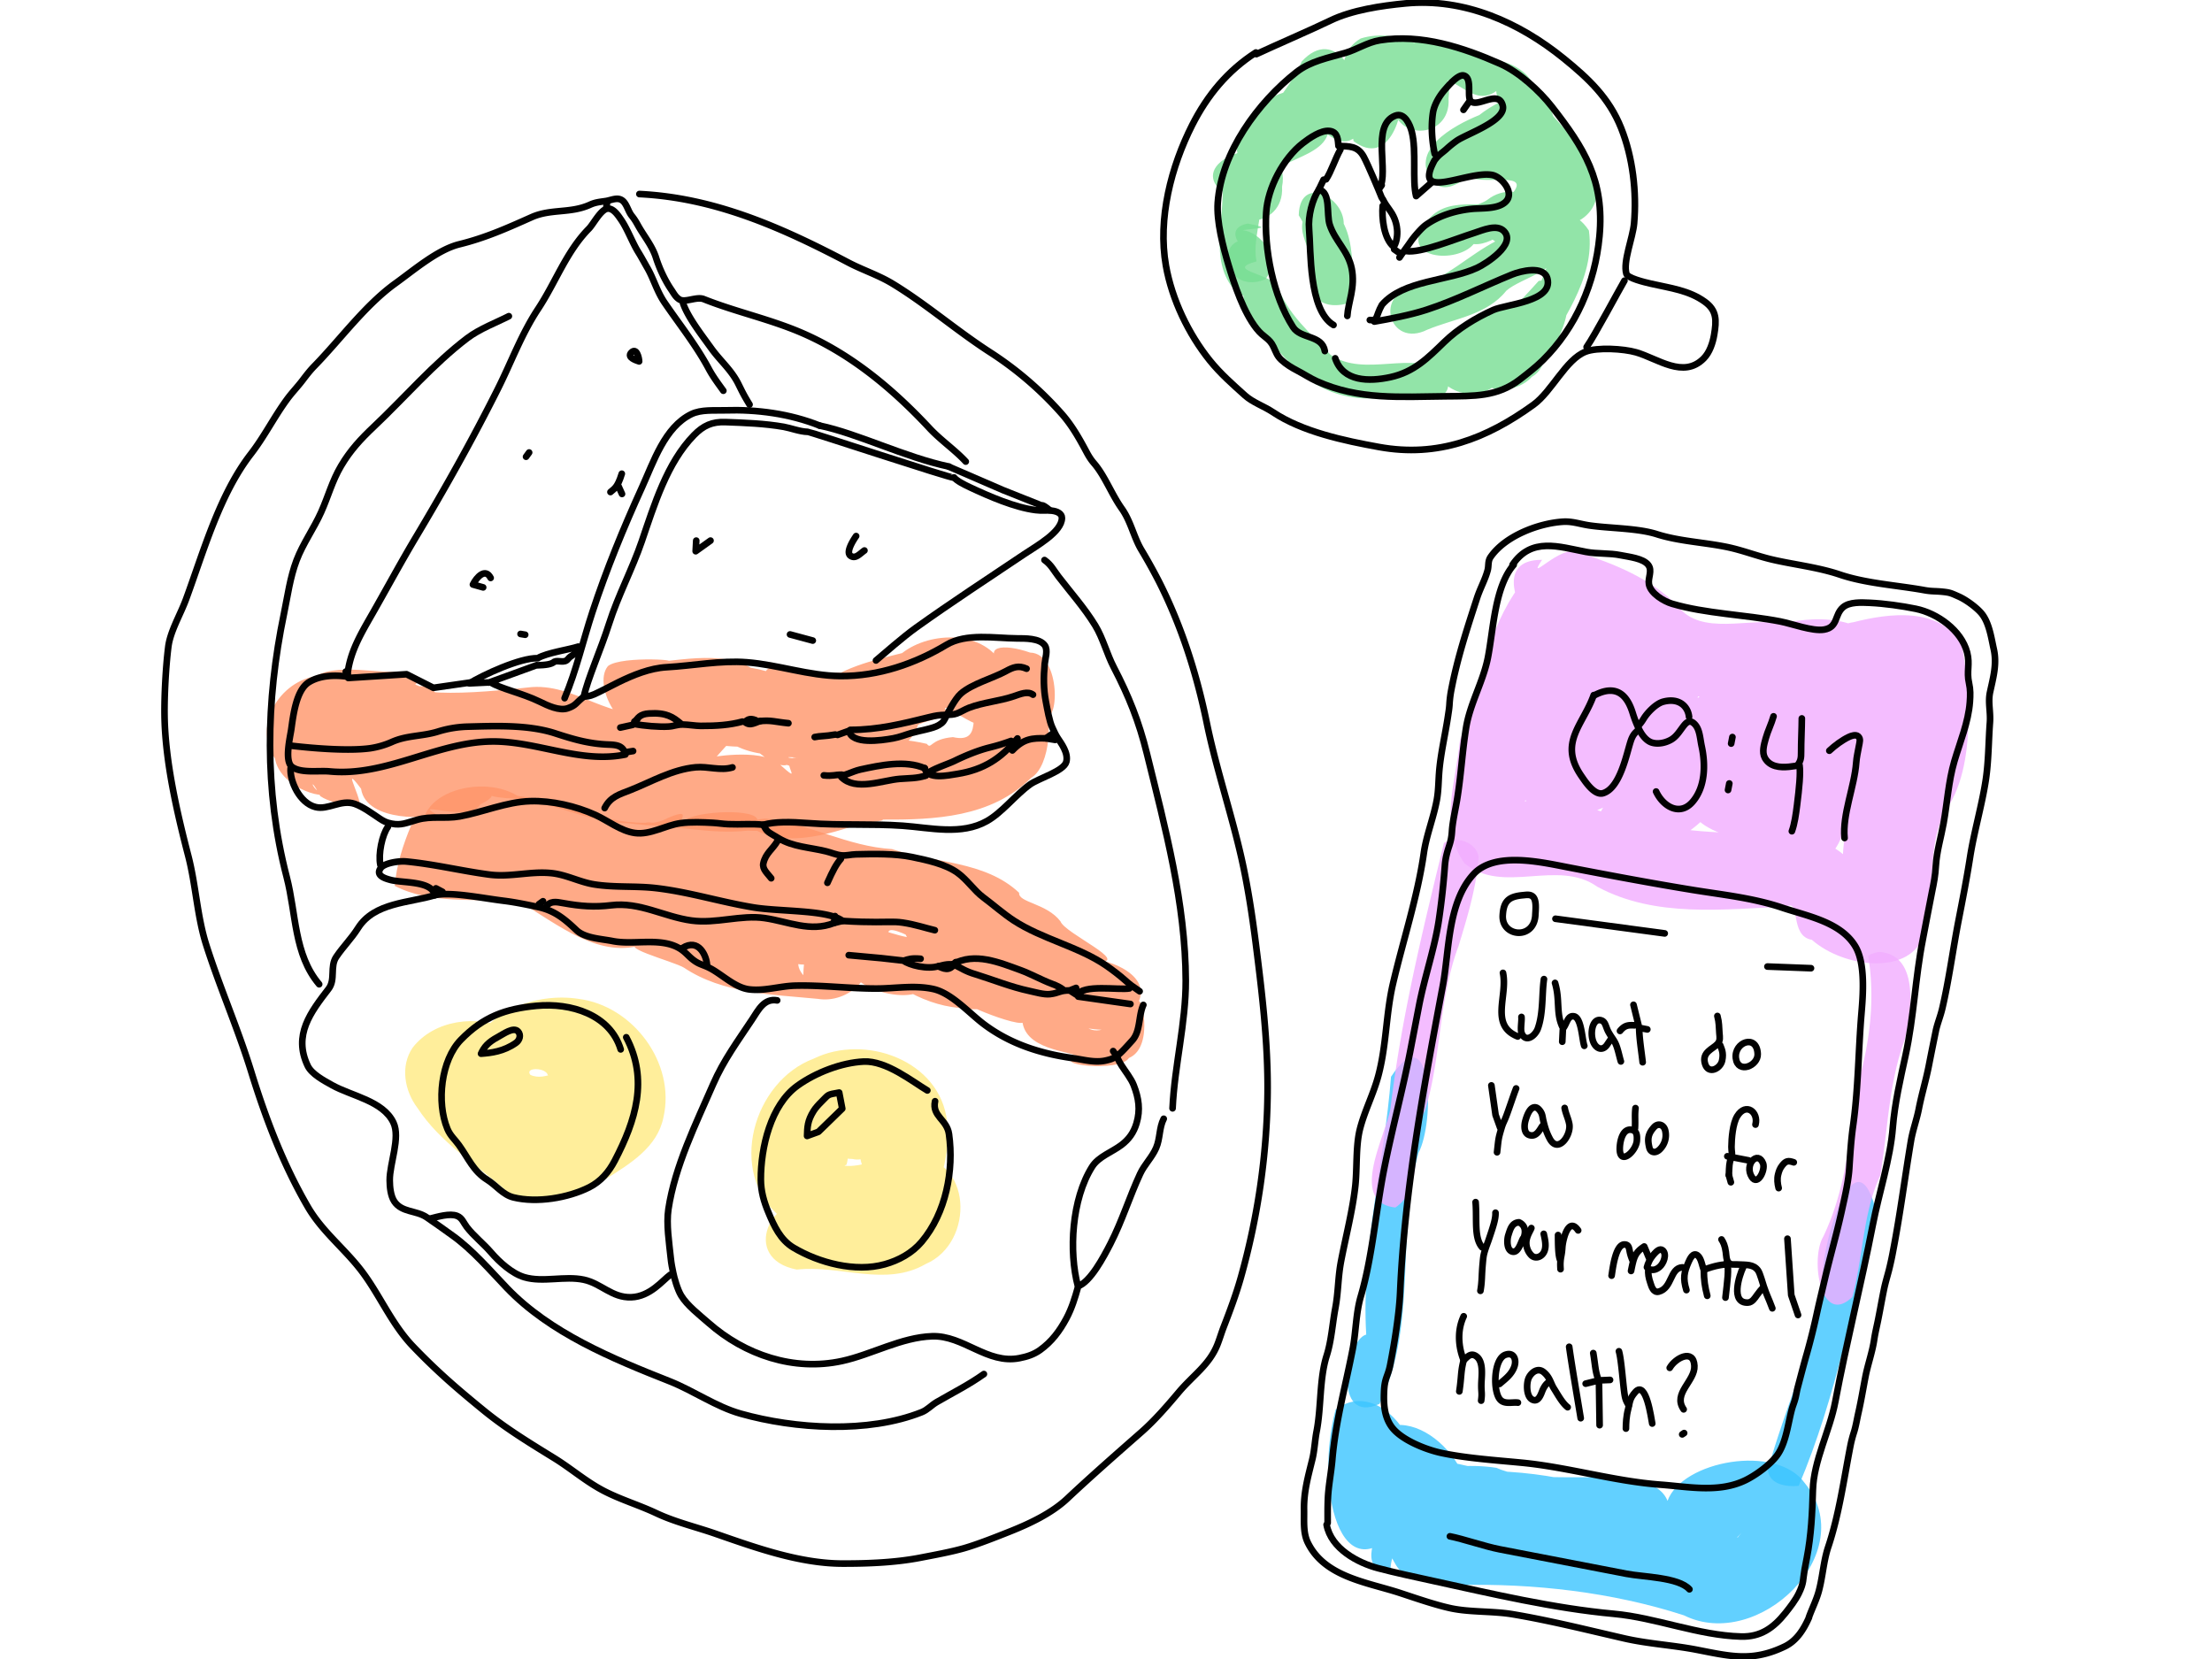 <svg width="200mm" height="150mm" viewBox="0 0 200 150" xmlns="http://www.w3.org/2000/svg"><g stroke-linecap="round" stroke-linejoin="round"><g fill-opacity=".8" stroke-width=".819"><g fill="#3bc4ff"><path d="M218.51 215.29c-3.586 13.314 1.321 32.152 12.091 16.236 2.863-10.868-12.77 10.252-3.305 9.45-.126-6.825 10.292-8.404 4.788-13.533-12.154-4.91-2.263 16.963 5.94 15.874 12.109-.299 24.722 1.141 36.137 4.843 11.875 5.91 28.388-10.052 19.299-21.13-4.517-6.333-19.595-3.576-21.926 2.838-2.646-6.598-19.327-1.677-27.33-5.272-8.068-1.29-24.678 1.137-16.015 15.588 4.042 6.462 20.05-1.801 16.825-4.111 9.563 2.013 18.646 7.211 29.056 7.398 13.16 4.101 10.71-18.69-1.366-11.29-10.018-4.385-19.444-7.039-30.552-7.085-6.716-2.44-15.71-2.86-13.786 7.201-7.386 4.713 10.368 2.134 14.84 3.44 10.49 1.742 20.765 2.77 31.13 4.072 5.57 1.139 12.33-9.381 7.21-2.527 1.343 2.628-14.945-4.654-21.048-3.9-5.538-1.995-22.599-1.235-20.558-1.254 1.412-9.656-12.277-21.184-18.013-9.387-6.987 8.183 5.652 23.16 9.568 8.576-1.837-1.27-11.372 7.157-4.192.272 10.084-3.935-.13-22.825-8.794-16.3z" style="paint-order:markers stroke fill" transform="translate(-2.917 5.595) scale(.566)"/><path d="M292.49 227.47c6.02-14.243 8.921-29.62 12.221-44.42-3.418-12.458-8.891 6.872-8.412 11.925-1.363 10.414-6.005 19.912-8.73 29.95.221 2.386 3.075 2.74 4.921 2.546zM225.53 214.38c6.109-12.556 2.593-26.934 6.22-40.097 2.666-5.024 2.22-22.137-4.388-12.164-1.056 13.779-4.784 27.271-3.961 41.184-3.343.942-5.428 14.527 2.129 11.077z" style="paint-order:markers stroke fill" transform="translate(-2.917 5.595) scale(.566)"/></g><g fill="#f1adff"><path d="M250.6 90.973c3.262 1.973 9.36-1.344 7.074-6.344-3.131-.308-1.016 3.925-1.975 5.97 4.341-.207 7.488 3.318 10.234 6.292 3.648 5 10.08 4.876 15.585 4.038 4.485-2.108 11.685 3.425 14.247-1.098-2.328-3.859 1.15-9.061 4.738-4.574.283 5.439 6.745 7.436 10.113 3.532-7.116-3.11-3.027 7.962-6.587 10.958-2.713 5.8-4.428 12.136-4.542 18.504-.35 4.61 3.953 1.73.94-.875-4.964-5.191-12.82-3.409-19.264-4.236-7.804-.258-15.579-1.546-22.875-4.344-3.34-1.236-14.319-2.567-10.574 3.585 4.1 1.161-.375-7.592-2.43-2.047 2.91 2.47 4.755-5.86 5.264-8.763.79-5.838 3.114-11.244 5.113-16.721.35-3.434-5.48-2.55-7.972-2.73-3.581 2.902-1.388 8.605-2.303 12.782.192 4.82.017 11.05 4.625 13.928 6.845 4.15 17.68-.615 18.046-8.947 2.77-3.8 4.639-15.121-3.217-11.806-4.808 3.414-6.146 10.469-5.635 15.939.248 3.396 7.285 5.988 7.411 4.157-4.36-2.623-9.053 3.537-3.143 5.548 6.614 4.006 14.144-1.272 17.085-7.315 3.143-1.856 9.874-10.201 2.104-8.753-3.36 4.815-1.636 11.989-.1 17.286 3.143 7.25 14.422 5.812 16.795-1.294 1.989-5.93-2.057-12.569-7.939-14.274-4.302-1.1-9.15-2.755-13.428-.884-6.162 2.609-5.223 10.965.08 13.832 6.76 3.93 14.77-1.443 17.58-7.796.913-3.923 5.308-8.046 5.501-10.887-6.182-4.822-13.2 3.42-11.81 9.806-.122 3.962 3.382 12.875 7.197 10.963 1.713-3.729 5.77-4.72 8.932-3.874 2.821-.486-3.41 4.596-4.859 5.27-2.209 2.248 10.024-1.143 4.055-2.698-6.154.25-5.288 11.613.853 6.402 5.061-5.351-.732-12.36-2.349-17.666 3.117-4.634 7.474-10.765 2.78-16.133-4.83-5.789-13.5-1.328-16.42 4.214-2.708 4.955-5.238 10.254-9.412 14.152 4.616-4.72 8.229 5.756.876 3.178-6.276 1.316.372 4.616 3.42 3.673 2.613 1.329 7.878-1.125 4.75-2.813 2.653 4.026 6.783-.222 6.14-3.817 1.855-6.03.536-14.615-6.178-16.919-6.341-1.493-12.642 2.737-15.72 8.071-4.02.784-4.666 9.751-2.366 9.122-.693-2.741-10.087-3.451-4.646-.603 6.792.99 8.271-7.45 9.947-12.272 1.35-6.424-2.714-15.09-10.076-14.846-6.77.742-10.44 7.991-10.173 14.18-.838 2.436-.988 10.972 2.278 8.839.058-6.6-.774-13.47 1.806-19.73.772-6.598-9.691-11.164-13.256-5-4.56 7.056-5.634 15.548-8.56 23.279-.573 6.442-3.44 13.76.737 19.6 6.143 5.123 14.851-.791 21.247 3.77 9.297 4.999 20.153 3.558 30.25 3.154 2.222-1.258.405 4.743 3.99 5.304 5.184 4.58 16.051 5.803 17.975-1.065 2.16-6.53-.067-14.047 3.777-20.172 4.277-6.588 3.657-18.386 2.166-26.024-3.599-5.93-11.507-4.936-17.247-3.475-8.377 1.17.696 15.44 4.171 6.893.332-7.94-9.789-8.056-15.348-6.69-5.612-1.003-13.137 2.094-16.924-2.79-4.309-4.436-10.203-6.76-15.905-8.6-2.823-1.31-8.447 5.301-5.754 1.225-7.562-.045-4.04 8.022-.898 11.43z" style="paint-order:markers stroke fill" transform="translate(-2.917 5.595) scale(.566)"/><path d="M303.58 142.79c1.282 7.642.05 15.476-2.339 22.747-.553 7.548-1.531 15.207-4.821 22.112-2.124 3.51-.46 14.527 4.627 9.66 1.78-6.444 1.637-13.338 4.487-19.455 1.193-7.23 1.325-14.68 3.88-21.63 1.145-4.427 2.378-13.663-4.067-14.035a4.433 4.433 0 0 0-1.767.6zM235.82 124.77c-3.413 14.007-6.85 28.06-8.543 42.393-.849 4.606-6.704 14.983.775 15.85 4.943-3.307 2.075-10.701 4.768-15.525 2.596-8.59 2.146-17.779 5.325-26.226 1.418-4.686 2.89-9.42 3.208-14.334-.5-2.36-3.572-3.302-5.533-2.158z" style="paint-order:markers stroke fill" transform="translate(-2.917 5.595) scale(.566)"/></g></g><g fill="none" stroke="#010101" stroke-width="1.06"><path d="M136.858 51.077c-1.721 1.987-1.832 5.874-2.332 8.4-.427 2.16-1.62 4.148-1.97 6.332-.352 2.208-.454 4.348-.824 6.554-.142.847-.402 1.956-.452 2.812-.03.476-.102.858-.256 1.323-.195.587-.337 1.117-.383 1.757a66.761 66.761 0 0 1-.544 4.93c-.373 2.516-1.297 5.173-1.793 7.74l-.766 3.971c-.705 3.651-1.678 7.205-2.395 10.827-.744 3.761-1.051 7.896-2.107 11.494-.447 1.525-.428 3.196-.726 4.742-.643 3.327-1.555 6.547-1.848 10.018-.103 1.204-.36 2.422-.4 3.584-.033.885-.018 1.313-.022 2.132M138.82 82.732c-.11 2.273-3.054 1.984-2.949.04.071-1.299.54-1.714 1.835-1.832.33-.03.704-.106.942.187.29.356.192 1.173.171 1.605M135.635 101.953l-.412-1.148-.378-2.666M137.225 93.714c-2.54-1.02-.887-3.65-1.332-5.75M134.004 112.772c-.743-.861-.453-2.484-.586-4.08M137.08 98.414c-.25.637-.668 1.93-.918 2.57-.143.368-.28.59-.397.99-.314 1.063-.267.986-.408 2.21M132.34 122.98c-.28 1.099-.18 1.383-.393 2.823M135.217 109.65c.025.56-.217 1.273-.624 2.474-.085.251-.19.502-.304.856-.148.467-.17.62-.221 1.178-.12 1.276-.054 1.62-.214 2.553M139.599 88.527c-.196 1.312-.048 3.07-.553 4.47-.24.667-1.096 1.315-1.458.437-.146-.355.017-1.074-.023-1.485" stroke-width=".6"/><path d="M132.342 119.014c-.753 1.607-.299 3.254-.003 3.966.257-.184.587-.724 1.116-.368.71.476.505 1.762.484 2.507-.02.761.084.794-.018 1.522M141.304 93.13l-.051 1.057M137.783 111.87c.179-.503.143-1.092-.445-1.353-.637.043-.789.616-.968 1.186-.115.369-.156 1.276.332 1.45.633.224.852-1.087 1.064-1.247M150.515 84.395l-9.875-1.324M148.055 66.055c-.172.19-.401.318-.612.95-.37 1.108-.952 4.246-2.493 4.712-.786.239-1.614-1.037-1.985-1.58-2.05-3.005.146-4.541 1.132-7.287M143.244 94.559c-.205-.566-.247-2.535-.932-2.667-.574-.11-.637.668-.979 1.087-.687-1.294-.254-2.519-.733-4.108M139.578 111.56c.113.514.278 1.184.007 1.676-.24.435-.766.6-1.115.276a1.602 1.602 0 0 1-.455-1.34c.086-.535.375-.922.443-1.134M137.242 126.821c-.5-.064-1.18.167-1.588-.254-.693-.716-.621-3.705.464-4.077.776-.267 1.012.463.806 1.066-.247.723-.85 1.151-1.338 1.572M141.47 100.178c.092.518.328.948.419 1.454.184 1.009-1.023 2.725-1.767 1.32-.308-.583-.443-1.048-.58-1.62-.088-.37-.069-.596-.302-.905-.166-.219-.341-.353-.575-.293-.406.104-.64.831-.743 1.19-.112.392-.166 1.124.339 1.298.71.245.998-.612 1.221-.844M141.08 113.965c-.207-.393-.203-1.57-.207-2.296M141.097 114.753c-.001-.071-.027-.372-.01-.62.038-.577.124-.617.169-1.333.047-.717.554-2.838 1.434-1.554M146.553 95.97c-.145-.47-.26-1.112-.472-1.59-.163-.368-.378-.581-.65-1.074-.255-.46-.26-.913-.635-1.044-.948-.332-1.177 1.768-.424 2.394.36.3.712.121.912-.165.237-.342.322-.493.462-.66M148.14 65.614c.114-.132.228-.23.498-.671.274-.45 1.055-1.318 1.752-1.501 1.477-.386 2.242.48 2.328 1.377M147.794 92.704c-.514-.017-.867-.046-1.319.508M148.207 92.933l-.513-2.082M141.74 127.234c-.499-.397-.889-1.141-1.246-1.702-.296-.465-.343-.996-.927-1.474-.52-.426-1.098.011-1.343.516-.217.445-.25 1.667.307 1.965.617.329.833-.633.992-.95.218-.43.392-.526.527-.665M148.522 96.044c-.08-.796-.314-2.188-.314-3.112l.735.142M147.874 100.192c-.078.713-.003 1.054-.046 1.822" stroke-width=".6"/><path d="M144.202 62.844c2.716-1.406 3.298 1.303 3.517 1.925.136.39.214.59.396.992.22.492.639 1.202 1.255 1.384.563.166 1.222.018 1.713-.26.516-.295.803-.814 1.139-1.243.192-.244.475-.567.838-.312.632.447.629 1.366.8 2.15.361 1.66.328 3.69-.83 5.025-1.136 1.312-2.654.438-3.293-.938M141.879 121.771c.224 1.627.743 4.62 1.042 6.456M148 103.117c-.063 1.018-1.633 2.389-1.543.616.033-.662.305-1.81 1.165-1.555.401.12.4.58.377.939M144.513 124.719c-.285-.746-.27-1.265-.456-2.377M144.576 125.186l.054 3.672M156.638 66.643l-.114.588M156.356 70.839l-.113.588M145.572 124.767l-1.012.042-1.19.296M147.644 114.033a3.812 3.812 0 0 1-.277-.817c-.079-.392-.097-.687-.486-.694-.854-.017-1.09 2.415-1.167 2.816M150.569 102.246a1.792 1.792 0 0 1-.521 1.698c-.354.337-.804.292-.92-.178-.196-.8-.108-1.262.425-1.854.367-.407.896-.231 1.016.334M149.082 113.699c-.183-.428-.173-.424-.418-.996-.865.568-.945 1.01-1.19 2.211M147.262 127.077c-.117-.223-.263-.421-.345-.833-.158-.793-.302-3.276-.54-4.067" stroke-width=".6"/><path d="M147.011 129.168c.003-.476.022-1.094.207-1.791.157-.593.102-.915.656-1.528.969-1.073 1.422 2.413 1.514 2.862M152.113 114.59c-1.131.052-.914 1.878-2.133 2.193-.495.128-.655-.48-.752-.768-.173-.509-.22-.82-.198-1.258.245.02.53.191.99-.18.408-.33.712-1.17.321-1.523-.248-.224-.561.086-.751.295-.44.482-.586.886-.679 1.233M155.532 94.503c.096.288.34.654.171 1.406-.162.723-1.232 1.261-1.533.292-.334-1.076.701-1.34 1.12-1.814.269-.304.203-.59.172-.966-.049-.592-.015-.932-.182-1.56M162.914 64.956c0 .84-.073 2.21-.065 3.038.005.56-.036.771-.289 1.165" stroke-width=".6"/><path d="M160.356 64.768c-.188.675-.528 1.337-.709 1.999-.147.538-.358 1.236-.076 1.755.436.805 1.37.894 2.193.807.482-.052.702-.1.943-.141.098.717-.024 2.015-.227 3.618-.103.818-.226 1.693-.467 2.35M154.053 114.814c.013.984.088 1.475.31 2.348M150.97 123.676c.51-.896 2.155-1.766 2.23-.18.066 1.383-1.983 2.49-.971 3.932M156.317 106.25l.18.645M152.273 129.572l-.175.119M158.924 95.307c.036 1.059-1.789 1.817-1.973.381-.187-1.47 1.912-2.237 1.973-.38" stroke-width=".6"/><path d="M156.265 114.319c-.403-.007-1.194.093-2.211.494-.164-.378-.232-1.044-.567-1.303-.4-.31-.68.291-.809.58-.42.947-.52 1.487-.199 2.555M158.1 104.916l-1.921-.37M156.317 106.25c.032-.823.037-1.134.19-1.489.172-.411.042-.617.045-1.06.007-.755.108-2.114.53-2.793.79-1.267 1.936-.338 1.642.772" stroke-width=".6"/><path d="M156.142 114.133c.2.613.043 1.634-.132 3.19M159.413 105.204c.212.567-.483 2.059-1.018 1.22-.723-1.133.555-2.46 1.018-1.22M131.095 138.908c1.203.233 3.153.914 4.503 1.175l11.473 2.214c1.503.29 4.699.309 5.68 1.401M163.742 87.542l-3.938-.15M165.401 67.877c.491-.459 1.17-.97 1.773-1.249.216-.1.613-.243.828-.055.259.226.132.541.07.904-.095.54-.204.96-.241 1.48-.16 2.17-1.262 4.68-1.055 6.814M159.383 116.448c-.154.166-.279.3-.537.663-.177.249-.42.648-.804.665-1.614.073-.788-2.46-.434-3.196M162.185 105.093c-.5-.173-.703-.145-1.033.268-.22.276-.303.51-.383.832-.1.398-.055.829.05 1.23" stroke-width=".6"/><path d="M155.652 112.067c.163.247.313.55.392 1.144.037.278.037.728.247.951.217.229.456.15.755.166.876.048 1.506-.042 1.923.563.167.243.423 1.184.506 1.422.343.996.352.864.772 1.98M162.572 118.897l-.614-1.796-.343-5.101" stroke-width=".6"/><path d="M167.208 105.602c-.077 1.24-.412 2.625-.676 3.836-.48 2.195-1.052 4.113-1.55 6.26-.197.845-.481 2.011-.68 2.92a61.267 61.267 0 0 1-.938 3.787c-.276.957-.554 2.034-.822 3.045-.097.364-.126.652-.226 1.024-.099.372-.216.614-.319 1.006-.332 1.256-.507 2.92-1.265 4.028-.592.865-1.925 1.836-2.871 2.306-2.413 1.197-5.179.61-7.71.425-4.216-.31-8.354-1.582-12.584-1.989-2.291-.22-5.09-.411-7.303-.894-1.34-.293-3.565-1.162-4.426-2.331-.678-.923-.744-2.063-.7-3.166.05-1.325.346-1.356.564-2.485.197-1.02.383-2.07.532-3.101.165-1.142.31-2.324.36-3.44.407-9.285 2.135-18.546 3.847-27.634.603-3.192.43-7.573 2.776-10.143 1.894-2.078 6.033-1.125 8.488-.65 3.712.716 7.67 1.463 11.35 2.059 2.713.44 5.454.72 8.081 1.603 2.252.757 5.294 1.286 6.618 3.503.912 1.527.696 4.348.551 6.054-.284 3.355-.28 6.83-.766 10.227-.17 1.194-.255 2.547-.331 3.75" stroke-width=".6"/><path d="M136.76 51.06c1.712-2.514 4.168-1.633 6.632-1.161 1.05.2 2.106.09 3.146.302.742.151 2.03.277 2.49.877.401.526-.043 1.152.063 1.745.148.835 1.353 1.548 2.092 1.767 3.017.894 6.622.989 9.76 1.595 1.086.21 2.94.915 3.977.742 1.296-.216.919-1.338 1.724-2.023.58-.494 1.662-.433 2.405-.4 1.298.058 2.913.284 4.167.541 1.952.4 4.12 1.939 4.644 3.947.282 1.084-.072 1.701.173 2.78.13.58.118 1.089.075 1.692-.132 1.841-.897 3.635-1.405 5.374-.529 1.813-.638 3.73-.976 5.609-.231 1.277-.615 2.522-.696 3.832-.057.931-.168 1.488-.35 2.374-.29 1.415-.544 2.86-.823 4.265-.691 3.497-.806 7.027-1.572 10.528-.455 2.088-.977 4.335-1.146 6.492-.22 2.832-1.244 5.905-1.808 8.805-1.038 5.33-2.39 10.67-3.389 15.976-.499 2.656-1.957 5.335-2.029 8-.057 2.08-.148 4.074-.549 6.148-.074.387-.129.653-.197 1.03-.17.944-.052 1.203-.536 2.185-.297.605-.767 1.213-1.197 1.753-1.093 1.368-2.257 2.182-4.017 2.135-3.875-.104-7.68-1.705-11.504-2.054-5.424-.495-11.018-1.814-16.36-2.982-1.462-.319-3.446-.743-4.965-1.146-1.787-.473-4.248-1.75-4.642-3.93" stroke-width=".6"/><path d="M163.56 146.252c-.494 1.115-1.135 2.11-2.196 2.619-2.946 1.415-4.925.879-7.989.287-2.14-.413-4.375-.531-6.516-1.022-3.297-.756-6.722-1.617-10.105-2.184-1.76-.294-3.839-.17-5.542-.531-1.4-.296-3.199-.921-4.615-1.387-2.97-.977-6.836-1.433-8.357-4.57-.433-.893-.317-1.97-.335-2.949-.03-1.653.37-3.02.753-4.584.188-.766.228-1.692.387-2.519.428-2.224.24-4.733.908-6.843.43-1.36.513-2.834.78-4.273.289-1.56.228-2.78.53-4.323.436-2.248 1.043-4.58 1.28-6.77.168-1.558.03-3.59.415-5.108.424-1.667 1.229-3.178 1.674-4.864.73-2.753.678-5.566 1.315-8.29.91-3.892 2.233-7.902 2.79-11.818.226-1.593.885-3.2 1.176-4.808.147-.818.143-1.605.202-2.402.124-1.708.556-3.47.81-5.184.057-.39.108-.661.131-1.042a9.76 9.76 0 0 1 .17-1.34c.546-2.851 1.43-5.538 2.311-8.25.308-.946.753-1.695.976-2.558.103-.399.002-.8.257-1.171 1.325-1.93 4.38-3.065 6.555-3.196.848-.05 1.501.207 2.376.337 1.79.265 4.361.234 6.103.791 1.996.638 4.238.727 6.337 1.158 1.4.288 2.693.805 4.054 1.126 1.95.46 4.165.696 6.145 1.365 2.393.809 5.172.963 7.66 1.413.684.123.93.07 1.65.143.673.067.782.135 1.444.427.626.275 1.518.915 2 1.451.752.836.936 2.241 1.174 3.308.307 1.366-.058 2.589-.338 3.902-.197.926.064 1.733-.01 2.744-.126 1.684-.116 3.434-.364 5.117-.335 2.263-1.075 4.779-1.429 7.047-.293 1.882-.68 3.864-1.047 5.748-.514 2.648-.864 5.371-1.472 7.955-.173.73-.448 1.37-.582 2.024-.202.983-.417 2.042-.62 3.084-.26 1.341-.657 2.625-.913 3.943-.19.974-.549 1.935-.713 2.913-.552 3.295-.967 6.58-1.61 9.911a27.821 27.821 0 0 1-.38 1.758c-.154.6-.318 1.11-.448 1.744-.207 1.01-.364 1.933-.54 2.795-.116.575-.262 1.161-.35 1.763-.168 1.129-.579 2.262-.79 3.356-.205 1.061-.386 2.16-.63 3.235-.13.573-.232 1.214-.4 1.754a10.72 10.72 0 0 0-.338 1.307c-.588 3.025-1.022 6.174-1.992 9.075-.426 1.275-.493 2.639-.842 3.957-.225.853-.64 1.646-.91 2.417" stroke-width=".6"/></g><g stroke-width="1.001"><g fill-opacity=".8"><g stroke-width=".75"><path d="M138.97 86.258c5.774 7.165 18.548.065 15.308-8.738-.587-7.805-7.901-14.812-15.969-12.483-9.566 1.258-13.481 14.754-6.406 21.156 6.057 5.692 16.405 4.201 22.28-1.058 6.688-5.957 3.554-17.18-3.73-21.172-7.82-5.355-20.927-.791-21.706 9.264-1 7.262 4.711 12.026 9.466 16.408 1.144-2.552-.028-10.82-4.513-13.836-2.137 3.414 2.124 4.363.088.634-2.903-6.521-13.441-4.487-9.967 3.229 4.227 4.754 5.323 12.092 11.505 14.938 6.7 4.132 16.897-3.465 11.674-10.766-1.347-3.507-11.358-7.44-4.84-10.695 8.637-.452 2.104 8.992-2.808 5.249-.933-.473-.543-2.666 1.195-1.597 4.605-1.742-1.501-3.789 1.174.24 1.348 3.4 6.63.607 2.48-.242-3.817 1.512-3.85 6.221-5.23 9.468zM128.35 24.991c-.905-4.937-5.095-9.645-10.304-9.876-3.259.056-5.847 2.677-6.783 5.652-2.268 5.644-1.77 11.836-2.453 17.764.58 5.265 5.24 8.83 9.822 10.71 3.781 1.594 8.108 3.501 12.172 1.698 7.515-3.067 10.786-13.001 7.03-20.095-2.795-5.636-9.275-10.112-15.722-8.464-3.813.874-6.765 4.367-6.871 8.301-.455 4.784 2.83 9.799 7.617 10.774 2.658.478 6.303-1.328 5.966-4.397-.184-2.657-3.667-3.049-4.122-5.587.408-1.397 2.231 1.232 1.42 2.125 1.32 1.334 2.83 3.48 1.11 5.154-2.258 1.132-4.535-.79-6.48-1.779-1.302-.277.69-3.807.864-5.377.753-2.083 1.683-6.544-1.797-6.365-1.522.641-5.236-1.603-4.919.95 1.561 2.212 4.879 3.648 7.243 1.802 2.135-.869 4.1-2.066 6.207-2.99z" fill="#ffe982" style="paint-order:markers stroke fill" transform="rotate(-54.886 137.39 86.482) scale(.619)"/><path d="M146.41-20.615c1.716 3.39-1.909.479.551 4.03 2.81 3.979 6.91 10.973 12.473 7.053 9.461-3.56-5.996-12.897-7.366-3.72C150.99-8 154.64-3.35 155.97 1.537c.782 2.421 5.422 7.304 3.608 6.536 1.19 2.585 6.815 10.032 5.998 8.468 2.731 3.623 9.384 7.15 14.29 9.525-3.688-2.403 4.347 4.783.067.104 1.218 2.918 6.596 9.526 2.858 3.114 1.13-5.782-1.828 4.972.502 6.8 1.807 7.376 10.09 8.044 15.073 11.952 1.744.428 7.32 6.055 4.522 3.04 1.47-3.722-.165 5.809 2.972 7.135 3.623 5.478-2.514-5.428 3.201-5.457-3.309-.838-6.51 5.655-8.499.825-2.205-2.621-3.332-1.45-2.999-2.553-1.953-4.865-5.343-9.078-10.066-11.47-1.588-.187-4.657-6.524-2.39-2.764-1.835-2.99-3.022 4.055-2.322-1.948.164-3.463-5.09-8.705-5.475-8.954.714 1.595-1.963-6.625-4.136-7.821-.59-2.516-6.134-6.278-2.468-1.51 1.984-3.88-1.783-10.146-3.91-14.293-2.068-5.2-6.605-10.944-12.897-9.89 1.863-1.07 6.642 7.73 4.315 1.52-.967-2.102-5.41-9.767-6.433-7.61 1.505.216-2.383 4.202-.425 7.046 3.759-3.706 1.694-10.28-2.143-13.118 2.532 1.547 1.11 8.52 2.134 2.746 1.15-3.069-5.799-10.507-1.792-4.61-.065 3.129.228 3.44.436 1.05-3.526.86-1.985 3.23-2.122 3.246 3.696 5.064 3.58 12.204 8.957 16.315 1.181.986 5.01 4.69 1.954 1.118 1.592 4.796 4.882 8.946 5.385 14.109 2.556 4.843 5.36 11.62 11.222 12.87 3.194-.863 10.117 2.089 5.003-1.765 1.52 2.196 5.218 10.94 4.384 9.186-1.816 1 7.814 10.185 3.328 4.413 1.028 4.881 5.313 11.17 11.116 9.466 5.967-2.74 3.356-9.977-.322-13.496-2.146-2.794-3.924-6.727-4.396-7.32-1.522-4.287-4.328.244-3.164-.195 2.267-6.021-2.813-11.013-6.426-15.15 3.039 4.08-2.367-5.101-4.846-5.806-3.872-.294-8.183 8.905-3.125 11.496-3.49-4.515 5.315 7.737.966 1.946.262 3.553 4.7 7.675 4.336 3.32-3.335 6.12 2.048 12.25 5.969 16.578 3.079 2.882 3.168 3.61 3.578 2.98 2.008-1.67 4.372-5.495 8.606-4.104-1.37-2.254-1.285-2.94-2.132-1.483-1.481-.232-2.92-5.603-.696-2.818-1.084-2.015-7.38-9.126-3.828-3.905-.385-5.185-3.191-10.525-7.463-13.495-4.96-3.205-11.827.712-7.105-.485-5.915-4.645-3.605-12.595-8.432-17.85-3.72-4.211-6.932-8.19-8.629-11.135-.573-5.415-3.488-10.327-7.207-14.407-3.409-4.591-11.716-4.409-13.849 1.344-2.854 2.762-1.198 9.019.55 9.572-2.19-1.503.855-5.081-1.244-.993.057 2.812 2.774 6.112 1.893 5.13.386 2.02 4.208-6.36 2.416-.883-3.708 3.54 2.605 11.165 3.261 11.127-.416-4.275 1.754 4.787 4.87 4.427 3.354 1.813.883-.984 2.991 2.676 3.476 5.019 3.651 11.561 7.26 16.694.64 1.295 2.164 3.506.283.847 3.27 4.467 5.04 9.624 8.788 13.914 3.12 4.86.766-.851 1.317-2.894-2.409 6.182 3.097 11.376 7.605 14.758 1.867 1.33 4.048 4.074 3.706 3.288 4.391 6.316 9.402 12.87 17.523 14.315 3.164 1.4 9.713-3.077 8.57-3.886-.383 3.138 8.887-2.903 6.305-6.769-1.142-4.058-3.423-6.47-3.957-1.978 2.957-5.214-1.787-11.745-6.858-13.272-3.038-2.603-7.16-6.495-12.093-7.368-2.3-3.178 2.507 4.707-.495-.916-1.583-2.939-2.875 4.177-.717-1.165 2.08-2.028-3.806-9.557-1.359-6.118-3.208-6.78-10.35-9.611-16.069-13.773-2.767-1.966-2.504-.236-.45 1.238-.932-2.04-4.382-5.366-2.484-3.757-.346-3.404-6.562-10.426-5.74-9.181-2.225-2.828-2.306-14.736-6.996-7.659-4.935 3.444-11.565-5.586-3.788-6.764 3.299-2.493 9.085 3.309 5.553-3.243-2.465-3.244-5.317-10.706-9.58-9.522-2.26 2.061-4.372 4.385-5.703 7.167z" fill="#ff9569" style="paint-order:markers stroke fill" transform="rotate(-54.886 137.39 86.482) scale(.619)"/></g><path d="M135.89-.611c.826 5.922 5.214 10.49 8.094 15.516 1.718 2.104 6.121 8.867 5.869 8.02 2.828 1.485.993 10.748 4.46 14.302 1.472 2.652 11.023 8.958 6.764 2.321 1.81 4.692-3.913 11.118.234 15.92 1.663 2.733 7.043 7.2 5.595 5.086-1.027 5.368-1.104 11.389 1.82 16.527.865 2.01 4.627 6.591 1.871 2.381-2.132-6.24 1.348 9.72 2.267 5.96-3.98 2.735.222 8.735.003 9.943-3.385-2.83 1.573 6.282 4.146 6.208 3.601 2.247 9.346-4.618 7.165-3.517 5.532-.587 1.947-9.552 1.666-8.248 2.809 4.07.65-6.365 1.741-7.905 1.007-3.186-1.331-6.642-.062-7.333.975-6.813-3.64-12.68-5.462-18.865-3.403-5.515-3.933-12.055-6.902-17.54-1.535-2.265-5.78-3.662-1.567-.81 2.992.166-2.755-7.516-5.092-8.62-2.476-1.202 2.45.02-1.53-2.406-2.445-1.217-3.019-3.48-1.692-1.279-4.453-5.35-5.193-12.493-8.312-18.555-.389-6.743-10.183-14.293-14.114-5.736.27 3.78-.588 2.352-.685 6.394.294 1.62 4.015 6.68 1.166 2.78-.24 2.995 2.186 6.543 1.158 5.968.504 6.172-.222 14.302 5.536 18.302-3.181-4.251.306 4.886.388 6.63.153 6.819 4.234 12.801 7.524 18.604 1.934 4.047 8.193 5.491 10.423.97-4.933 1.056-5.811 6.328-.266 5.449-1.147-2.494-1.912-12.243-4.04-4.934-2.534 4.465 4.732 16.103 6.272 6.66.216-3.049 1.745-8.88 2.766-2.488 1.076 5.679 2.578-5.942-.292-.21-1.1-2.41-2.769-8.55-1.997-8.963-3.684-3.528-7.514-2.77-11.262-.209 1.271-5.419 11.241 1.584 6.326-3.83-4.167-5.969-5.561-13.236-5.979-20.348.16-2.46-6.622-10.321-3.566-4.555-.486-4.637-.363-12.097-2.042-14.584 1.223-2.992-2.42-9.134-3.76-8.943 3.14 2.347-.786 9.237 2.244 3.03 1.27-6.245-2.073 1.758-5.385.713 5.565 1.589-3.514-2.366-2.966-3.568 2.015 6.875 4.915 13.163 7.606 19.915 2.04 5.273 5.148 10.3 10.33 12.952 3.05 1.584 4.533 2.21.873-.426-4.2-3.921.629 6.23 2.64 7.484 2.512 1.529 3.64 3.572.712.384-.736-.336 1.201 8.522 3.343 11.087 1.867 7.043 4.674 9.709 6.588 15.579.822 5.927-1.214 11.83-.445 17.877-1.318 2.495 2.73 8.974 2.465 7.777-4.152-2.681 2.199-8.259 1.628-7.842-3.252.765-6.855 6.821-2.55 1.977 2.322-.288 8.44 6.567 4.621 1.303-1.499-3.279-5.044-5.54-1.912-.903 1.957 5.619 5.513-6.844 2.507-9.245-2.08-2.047-4.237-9.264-4.47-8.454.522 2.066-1.758-5.68-.75-7.816 1.558-7.113-2.915-13.842-8.713-17.572 2.733 1.624-.805 8.677 2.309 3.41 2.352-3.616-.27-7.9.586-9.22 1.42-5.714-4.257-9.544-8.38-12.332-1.992-2.195.934 4.639-.645 1.005.237-5.218-1.818-10.548-4.131-15.1-1.467-2.395-5.97-7.338-5.014-6.762-3.13-4.016-3.378-11.172-9.132-12.44-2.868.625-6.025 1.59-8.592 3.124z" fill="#ff9569" style="paint-order:markers stroke fill" transform="rotate(-54.886 137.39 86.482) scale(.619)"/></g><g fill="none" stroke="#010101" stroke-width="1.06"><path d="M60.596 115.264c-.669.479-1.798 1.969-3.523 2.028-1.75.059-2.711-1.252-4.29-1.587-1.736-.368-3.69.272-5.369-.224-1.134-.334-2.282-1.391-3.017-2.243-.696-.81-1.55-1.463-2.193-2.299-.284-.37-.413-.815-.866-.999-.664-.268-1.766.074-2.449.243M43.495 95.27c.274-.604.63-1.028 1.506-1.5.529-.286 1.433-.957 1.842-.506.294.323.134.797-.185 1.023-1.117.792-2.274.918-3.163.982M35.066 74.771c-.517.719-.88 2.456-.673 3.432M39.413 80.32l.593.312M31.263 60.725l.174.244" stroke-width=".6"/><path d="M56.624 93.785c2.015 3.825.86 7.52-1.037 11.152-.533 1.022-1.258 1.883-2.321 2.418-1.919.964-4.74 1.43-6.852.907-.951-.237-1.544-1.082-2.364-1.592-1.258-.783-1.711-1.966-2.56-3.142-.368-.51-.778-.833-1.04-1.466-.992-2.396-.579-6.204 1.222-8.05 2.033-2.082 4.008-2.8 6.83-3.07 3.102-.296 6.666.788 7.618 3.94M49.097 81.486l-.366.262M42.478 61.716l-3.29.474-2.43-1.229-5.269.34" stroke-width=".6"/><path d="M88.96 124.236c-1.368.975-2.84 1.708-4.264 2.536-.49.284-.828.702-1.37.917-4.853 1.924-11.415 1.52-16.355.13-2.233-.627-4.269-2.079-6.427-2.932-5.188-2.051-10.827-4.374-14.716-8.435-1.51-1.578-3.117-3.46-4.936-4.756-.786-.56-1.587-1.144-2.333-1.645-.932-.627-2.227-.411-2.905-1.419-.332-.495-.413-1.293-.417-1.913-.012-1.508.984-3.847.334-5.216-.936-1.971-3.769-2.396-5.552-3.392-.744-.415-1.842-.998-2.197-1.742-1.329-2.784.262-4.849 1.886-6.96.651-.847.097-2.005.693-2.889.66-.977 1.32-1.58 1.987-2.628 1.463-2.299 4.601-2.248 6.92-2.947M61.71 85.714c1.452-.925 2.18.713 2.215 1.546M75.875 98.785l.278 1.454-2.155 2.097-1.024.372c.024-.798.027-1.356.59-2.26.173-.276.47-.602.7-.826.701-.681.453-.634 1.61-.837M48.536 60.138l-4.348 1.58M48.638 59.512c-1.598-.053-4.97 1.518-6.204 2.275l1.871-.09M47.485 57.39l-.418-.07M43.685 53.11l-.924-.26c.33-.667 1.125-1.533 1.601-.595M52.792 62.984c-.768.602-.685.784-1.456 1.054-.756.266-1.811-.24-2.53-.592-1.622-.79-3.607-1.196-4.446-1.754M52.288 58.462c-.855.28-2.83.555-3.662 1.044M57.241 67.907l-.661.106M52.153 59.041c-.11.053-.554.23-.811.56-.302.388-.866.07-1.22.229-.273.24-.745.3-1.627.33M57.201 65.54l-1.114.245M57.6 65.065l-.243.175" stroke-width=".6"/><path d="M83.847 98.594c-1.325-.78-3.701-2.706-5.75-2.612-2.015.093-4.354 1.003-5.988 2.18-2.438 1.755-3.323 5.602-3.316 8.476.003 1.076.274 2.004.687 2.994.504 1.212 1.076 2.467 2.258 3.173 2.31 1.378 5.597 2.251 8.263 1.505 1.244-.348 2.465-1.004 3.334-2.034 2.196-2.602 2.932-6.465 2.468-9.74-.188-1.33-1.554-1.606-1.258-2.969" stroke-width=".6"/><path d="M97.428 116.506c-.21.754-.513 1.776-1.01 2.704-.603 1.126-1.326 2.1-2.378 2.854-.573.408-1.168.597-1.87.735-2.904.571-5.06-2.073-7.887-1.98-2.797.093-5.477 1.655-8.148 2.237-4.364.952-8.79-.549-12.08-3.45-.803-.707-1.923-1.565-2.47-2.47-.331-.549-.626-1.598-.718-2.065-.094-.473-.163-.768-.22-1.317-.14-1.35-.416-3.067-.212-4.422.587-3.892 2.482-7.714 4.036-11.286.95-2.188 2.26-3.947 3.531-5.871.572-.866 1.08-1.932 2.267-1.724M75.394 83.462c-2.14.842-4.139-.144-6.256-.452-2.15-.313-4.393.525-6.61.223-2.497-.34-4.67-1.702-7.274-1.382-1.515.185-2.787.086-4.298-.19-.701-.13-1.254-.24-1.633.401M69.02 74.572c-1.121-.113-2.01-.006-3.172-.054-.493-.02-.888-.093-1.375-.12-.908-.048-2-.098-2.93.028-1.378.186-2.733 1.084-4.136.89-1.292-.177-2.422-1.11-3.59-1.64-1.757-.795-3.935-1.295-5.865-1.239-2.176.063-4.268.993-6.384 1.378-1.298.236-2.576-.06-3.837.304-1.018.294-1.446.514-2.288.36-.504-.091-.769-.237-1.117-.468-.633-.42-1.492-1.062-2.252-1.328-1.239-.43-2.404.578-3.553.287-1.43-.363-2.336-2.344-2.243-3.512M70.28 76.066c-.417.713-1.055 1.082-1.258 1.98-.123.545.394.944.707 1.364" stroke-width=".6"/><path d="M66.228 69.385c-1.078.327-2.209-.11-3.324-.01-2.117.191-4.059 1.332-5.898 2.058-.985.389-1.827.603-2.334 1.629M47.842 40.913l-.278.383M81.704 86.86l-2.005-.226-2.96-.271M76.026 77.658c-.42.477-.718 1.05-1.215 2.162M67.126 65.244c-1.139.31-2.348.397-3.776.388-.458-.002-1.14-.119-1.595-.123-.577-.006-.78.15-1.312.183-.814.052-2.257-.063-3.12-.24.332-.596.572-.888 1.35-.94 1.586-.106 2.186.333 2.846.881M84.916 87.336c-1.06.367-2.743-.097-3.212-.471.457-.151.712-.247 1.532-.177M68.742 65.186c-.768.3-.986.413-1.41.09.246-.151.394-.397.992-.16M84.523 84.106c-.846-.199-1.775-.52-2.89-.685-.474-.07-.802-.073-1.334-.065-.385.006-.71.01-1.098.011-.462.001-.827-.004-1.304-.018-.684-.02-.938-.037-1.717-.081" stroke-width=".6"/><path d="M71.285 65.39c-1.14-.106-1.628-.315-2.637-.178M55.925 43.965l.314.696M56.22 42.832c-.39 1.275-.689 1.351-1.025 1.656M46.008 28.588c-1.063.548-2.63 1.134-3.744 1.977-3.064 2.32-5.687 5.397-8.454 8.005-1.187 1.12-2.143 2.15-2.976 3.562-.808 1.372-1.147 2.724-1.798 4.177-.664 1.482-1.645 2.833-2.223 4.355-.589 1.553-.807 3.234-1.14 4.836-1.643 7.894-1.794 15.933.248 23.8.868 3.342.652 6.985 2.936 9.692M74.484 70.105c.827.085 1.003-.07 1.62-.056M75.523 66.413c-.935.169-1.381.12-1.863.23M64.24 48.879l-1.339.96.05-.958M86.16 87.168c1.99-1.088 4.172-.157 6.154.564.798.29 1.973.916 2.713 1.189.608.225.819.352 1.063.528M73.487 57.918l-2.056-.554M100.647 95.034l.262.365" stroke-width=".6"/><path d="M96.718 89.553c-.903-.013-.952.24-1.786.333-.539.061-1.325-.175-1.87-.291-1.655-.353-3.237-1-4.85-1.5-1.856-.542-1.628-1.255-3.374-.715.382.11 1 .608 1.567-.386M100.908 95.397c.142.263.237.526.496.935.323.51.873 1.196 1.103 1.79.453 1.17.618 2.218.249 3.452-.253.841-.69 1.442-1.364 1.953-.868.655-2.068 1.046-2.647 1.964-1.848 2.928-2.12 7.664-1.283 10.809 1.127-.384 2.316-2.634 2.946-3.861 1.062-2.075 1.712-4.223 2.674-6.297.404-.872 1.06-1.46 1.45-2.348.372-.854.264-1.826.687-2.64M83.712 70.12c-.773.27-1.555.238-2.363.303-1.566.126-3.987 1.136-5.281-.167M76.104 70.051c.028.213.966-.315 1.688-.473 1.77-.387 4.075-.877 5.816-.115M57.787 32.677c-.23-.079-1.138-.35-.708-.797.474-.492.701.458.708.797M102.209 90.779l-4.72-.67M102.117 89.368c-.935.174-4.243-.412-4.718.618l-.68-.434.574-.228" stroke-width=".6"/><path d="M103.376 90.862c-.452.983-.242 2.377-1.009 3.22-.415.457-1.026 1.159-1.392 1.401-.35.234-.53.3-1 .406-.98.22-1.99-.078-2.97-.215-2.915-.407-5.698-1.286-8.093-3.105-1.308-.992-2.896-2.79-4.536-3.146-1.699-.369-3.398-.047-5.102-.042-2.454.007-4.924-.323-7.377-.263-1.387.034-2.785.513-4.171.337-1.313-.166-2.501-1.41-3.619-1.958-.585-.287-.872-.295-1.38-.67-.54-.397-.773-.818-1.451-1.17-1.716-.893-4.028-.198-5.892-.57-1.03-.204-2.492-.256-3.26-.98-1.077-1.019-1.976-1.772-3.462-2.094-.923-.199-2.06-.436-3.091-.563-1.969-.241-4.81-.84-6.26-.505-.23-1.319-2.896-1.094-3.988-1.381-.567-.148-1.387-.416-.894-1.085.324-.44 1.607-.65 2.293-.586 2.519.238 5.01.852 7.517 1.185 1.906.253 3.712-.327 5.62-.132 1.358.139 2.55.813 3.882 1.022 1.862.291 3.706.119 5.549.33 2.991.344 5.867 1.258 8.824 1.745 2.405.397 6.757.207 8.065 1.222l-.783.193.103-.627M54.886 18.352l-.068.418M26.294 67.421c1.759.208 5.12.514 7.173.235a7.603 7.603 0 0 0 1.981-.578c1.359-.602 2.698-.487 4.13-.925a9.959 9.959 0 0 1 2.627-.449c2.567-.065 5.544-.2 8.006.606 1.612.527 3.042.944 4.763 1.008.779.03 1.384.082 1.57.903-4.073.838-7.994-1.226-12.09-1.18-4.993.055-9.534 3.195-14.648 2.707-.99-.094-2.565.18-3.382-.393-.735-.514-.194-2.671-.085-3.438.175-1.246.447-3.512 1.566-4.22.999-.632 2.325-.684 3.498-.52.18-2.17 1.238-3.885 2.313-5.77 1.306-2.29 2.568-4.63 3.914-6.882 2.608-4.367 5.077-8.761 7.382-13.357 1.227-2.446 2.134-4.958 3.649-7.25 1.577-2.389 2.554-5.183 4.58-7.236.42-.425 1.102-1.797 1.725-1.822.51-.02.924.625 1.176.987.58.83 1.019 2.06 1.56 2.936.3.483.547.952.827 1.436.564.975.868 2.127 1.55 3.128 1.325 1.948 2.852 3.846 3.996 5.982.398.744.844 1.325 1.326 1.998M61.764 27.43c.432 1.252 1.601 2.751 2.55 4.07.816 1.135 1.81 1.938 2.448 3.221.42.845.47.966 1.008 1.857M77.407 48.47c-.187.274-.985 1.45-.501 1.783.441.305.808-.162 1.252-.478M91.418 66.992c-.75.27-1.16.397-1.967.6-1.058.265-2.208.747-3.18 1.22-.616.3-2.386.854-2.585 1.312" stroke-width=".6"/><path d="M91.995 66.767c-1.464 1.787-3.032 2.824-5.44 3.209-.844.135-2.72.544-2.942-.524M51.05 63.128c1.069-2.533 1.662-5.192 2.518-7.798 1.242-3.78 2.81-7.61 4.47-11.248 1.061-2.327 2.056-5.455 4.461-6.632.905-.443 2.083-.318 3.067-.35 2.845-.093 5.847.301 8.548 1.382M94.573 66.758c-1.248-.037-2.019.027-3.039 1.095" stroke-width=".6"/><path d="m95.3 66.237-.73.523.835.138M76.879 65.991c2.529 0 4.742-.556 7.107-1.141.653-.162.924-.199 1.505-.215.485-.013.73-.023 1.017-.123.29-.1.746-.38 1.105-.517 1.311-.5 2.72-.591 4.047-1.04.597-.201 1.253-.498 1.739-.145" stroke-width=".6"/><path d="m75.728 66.447 1.027-.368c.268 1.264 2.921.873 3.99.681.597-.107 1.098-.322 1.678-.488.712-.204 1.93-.393 2.446-.702.435-.261.478-.39.692-.834.124-.26.801-1.573 1.315-2.022 1.02-.893 2.891-1.382 4.075-2.03.661-.36 1.145-.547 1.867-.223" stroke-width=".6"/><path d="M86.233 43.185c-.189.096-12.947-4.134-13.193-4.139-.705-.013-1.57-.347-2.168-.452-1.737-.304-3.54-.366-5.282-.43-1.199-.043-1.99.308-2.842 1.18-2.446 2.502-3.598 6.319-4.724 9.607-.864 2.524-2.134 4.87-2.955 7.448-.748 2.352-1.952 5.018-2.28 6.588.254-.025.493-.015.95-.217.547-.242 1.579-.796 2.172-1.085 1.328-.647 2.841-1.275 4.37-1.36 2.365-.133 4.88-.63 7.238-.445 2.825.221 5.624 1.223 8.45 1.246 3.474.029 6.773-1.127 9.592-2.818 1.81-1.086 4.4-.6 6.399-.587.713.004 2.032-.03 2.505.63.307.43.037 1.196-.008 1.675-.11 1.15-.112 2.286.108 3.421.131.675.31 1.766.586 2.345.184.383.254.586.486.942.303.466.98 1.342.777 2.142-.212.84-2.506 1.494-3.28 2.05-1.306.935-2.517 2.53-3.895 3.31-2.318 1.31-5.135.6-7.622.424-2.798-.198-5.631-.016-8.458-.23-1.775-.133-3.076-.15-4.137.143.31.666.415.635 1.383 1.22 1.3.785 2.776.812 4.278 1.179.492.12.92.319 1.394.367.438.045.84-.08 1.313-.093 1.574-.039 3.523-.08 5.07.243 1.355.284 3.023.628 4.137 1.44.871.637 1.482 1.593 2.314 2.212.878.652 1.804 1.473 2.744 2.088 2.57 1.684 5.89 2.36 8.41 4.108.488.338 1.178.862 1.606 1.245.556.498.668.558 1.37 1.046M85.813 42.19c-4.011-.85-8.243-2.99-11.7-3.708M94.439 50.636c.6.426.835.935 1.261 1.491 1.105 1.44 2.362 2.846 3.33 4.433.688 1.125 1.047 2.565 1.676 3.775 1.358 2.615 2.274 4.891 2.993 7.808 1.656 6.718 3.492 13.51 3.512 20.522.01 3.878-1.017 7.696-1.192 11.546" stroke-width=".6"/><path d="M86.269 43.176c.252.31.883.627 1.413.877 1.734.817 4.084 1.836 5.954 2.068.628.079.889-.01 1.467.053.497.054.91.269.911.654.002 1.273-2.309 2.537-3.42 3.286-3.29 2.214-6.557 4.335-9.792 6.653-1.147.823-2.861 2.327-3.6 2.95" stroke-width=".6"/><path d="M94.867 46.093c-.742-.606-.573-.298-.889-.469l-3.305-1.316-4.87-2.107" stroke-width=".6"/><path d="M57.812 17.545c6.845.335 12.888 3.039 18.88 6.186 1.314.69 2.731 1.142 4.01 1.917 3.041 1.846 5.773 4.24 8.825 6.207a31.143 31.143 0 0 1 6.436 5.523c.938 1.052 1.623 2.266 2.29 3.519.207.386.395.678.668.996.98 1.139 1.57 2.775 2.51 4.099.81 1.141 1.075 2.565 1.76 3.715a49.86 49.86 0 0 1 1.612 2.9c2.038 4.042 3.402 8.34 4.31 12.76.848 4.122 2.23 8.186 3.154 12.3.548 2.447.95 5.08 1.267 7.571.573 4.52 1.121 9.019 1.075 13.59-.057 5.611-.894 11.275-2.415 16.678-.426 1.515-.998 3.042-1.564 4.502-.201.522-.35 1.04-.55 1.547-.739 1.865-2.196 2.77-3.52 4.346-1.009 1.2-2.151 2.52-3.341 3.566-2.269 1.997-4.542 3.984-6.73 6.04-1.392 1.307-3.353 2.234-5.087 2.93-1.24.496-3.039 1.207-4.236 1.548-1.206.344-2.716.618-3.988.864-2.254.435-4.728.528-6.998.524-3.875-.007-7.856-1.436-11.474-2.695-1.786-.622-3.658-1.056-5.37-1.864-1.55-.73-3.174-1.21-4.687-1.985-1.649-.846-2.982-2.034-4.554-3.002-2.16-1.332-4.354-2.662-6.351-4.294-1.332-1.086-2.768-2.287-3.978-3.414a54.53 54.53 0 0 1-2.491-2.454c-1.866-1.972-2.955-4.595-4.542-6.697-1.569-2.078-3.589-3.586-4.917-5.876-2.228-3.843-3.798-7.976-5.102-12.194-1.2-3.884-2.85-7.641-4.067-11.46-.818-2.562-.942-5.427-1.624-8.052-1.024-3.942-2.087-8.558-2.147-12.653-.027-1.845.116-4.453.34-6.243.178-1.413 1.092-2.918 1.598-4.292 1.595-4.333 3.021-9.47 5.869-13.152 1.22-1.578 2.084-3.324 3.272-4.947.436-.595.948-1.122 1.375-1.682.36-.472.674-.888 1.087-1.312 2.385-2.444 4.584-5.507 7.346-7.494 1.659-1.193 3.806-3.041 5.767-3.524 2.37-.584 4.31-1.456 6.538-2.45 1.737-.776 3.5-.321 5.276-1.125.505-.229.87-.25 1.42-.333.598-.09 1.23-.482 1.7.149.267.358.374.83.658 1.186.251.314.374.523.572.88.538.963 1.27 1.82 1.615 2.897.313.98.802 2.043 1.375 2.885.253.37.4.69.758.905.51.307 1.543-.294 2.19-.035 2.888 1.155 6.065 1.822 8.991 3.104 4.509 1.975 8.247 5.167 11.429 8.579.999 1.07 2.285 1.945 3.266 3.004" stroke-width=".6"/></g></g><g fill="#77dd92" fill-opacity=".8" stroke-width=".819"><path d="M-77.203 22.578c3.259-2.038 2.07-3.5 5.905-3.641 2.675-3.83 11.37-6.592 8.347-12.356-5.438-2.183-11.587 4.195-14.665 8.523-3.349 7.094 8.254 9.642 10.262 2.828.38-4.675 8.829-9.439 5.627-12.712-6.209-.287-2.968 8.12-8.075 10.552-3.74 7.024 7.446 5.154 7.67-.544 2.096-7.203 6.47-15.094 3.893-22.595-5.485-5.631-9.508 3.343-13.388 6.35-3.303 3.62-7.03 6.864-11.739 8.64-5.886 2.155 4.4 8.03 6.074 2.448 3.408-5.049 9.905-7.587 12.029-13.486 2.725-6.325-5.687-10.45-9.806-5.712-2.219 2.373-12.168 4.69-5.017 7.798 3.527 2.652 3.94-3.397 7.52-1.459 6.384-1.362 10.507-11.164 4.324-15.289-4.921-1.792-11.378.442-15.663 3.031 5.66 3.012 10.26-3.764 13.337-7.31-4.245 1.172 2.048 8.444 3.79 9.93 3.79-6.094-3.334 3.212 2.083 2.575 5.13-3.308-2.976-12.927-5.9-10.896-3.045 4.048 3.948 5.343 3.8 9.915 1.97 7.28 11.22 1.445 8.059-4.225-1.828-6.016-8.859-7.97-12.345-13.013-2.034-3.667-8.163-3.93-10.362-2.032 5.576-1.144-5.527-3.192-5.157-1.726-6.066-1.891-10.28 4.79-6.371 9.624.758 7.015 10.459 4.939 8.716-1.651-.417-7.348-9.966-9.793-15.59-6.719-4.702 4.068.477 11.778 1.987 16.308 6.24 3.064 7.183-5.46 6.04-9.669-.386-5.51-8.388-6.095-10.399-1.324-2.162 2.753-.952 10.043 3.249 5.914 1.012-4.921-5.253-12.661-9.438-5.826-1.134 5.125-4.521 9.515-5.622 14.442 2.398.335 7.34-.079 5.45-3.576 3.204-.625 3.639-2.132.373-1.83-4.688-2.534 3.648 4.878.19 1.377.07-1.252-10.355 5.929-7.531 8.207 3.898 2.099.716 3.188-.75 3.109.064 7.675 10.36 5.336 8.601-1.519.085-7.573-11.9-5.919-9.418 1.422 1.375 5.32.232 12.065 4.798 16.002 2.426 2.953 7.548-3.114 2.18-1.491-2.14 4.275 5.12 8.692 8.533 11.155 4.186 3.327 9.449 4.657 14.72 3.332 3.421-1.014 14.684-.698 10.278-6.089-5.447-2.855-12.286 3.24-18.39.578-3.694-2.728-8.026-5.073-10.42-9.232-1.919-1.706-8.75-.854-4.015-3.18-1.647-3.758.271-10.193-2.6-12.656-.984.161-3.721-.179-1.95 2.408 8.41 2.518 1.652-9.95-3.228-5.149-5.672 4.86 4.597 8.824 6.3 2.675 2.244-4.978 12.122-6.17 7.693-13.013-3.733-5.796-11.541.16-12.384 5.289-2.625 6.729 6.51 8.902 7.843 1.826.294-3.762 7.156-10.275 2.431-12.111 1.24 2.717-.609 8.672 5.49 9.306 5.964-.126 2.066-15.793 1.938-6.503-1.756 5.294 7.341 4.837 3.84-.267-.244-2.254-3.335-9.002-2.267-4.777 5.784-4.17 4.792 6.447 9.568 4.147 3.848 3.31-4.12-7.617-1.74-4.66 4.084-2.943 8.042 3.232 11.502-.482 1.311 4.423 7.787 7.546 11.5 10.992 1.669 1.538 1.079 5.971 3.334 2.204-4.206.592 4.033 2.442.357-.751-.41-5.864-6.28-12.735-12.519-9.895-4.458 5.14 4.25 7.354 5.004 11.706-.74 6.036 9.269 9.835 9.248 2.16.29-4.409-3.224-.393-2.445-.229 3.92-4.545-4.026-8.202-4.347-12.849-2.282-7.088-8.802-2.83-12.066.938-3.73 2.425-10.223 7.778-5.137 12.003 3.55 1.984 6.027-4.29 6.064-1.875 3.237.266 9.825-3.211 5.84 2.427-3.165 2.388-9.782.643-11.977 6.188-3.059 6.186 6.205 5.357 8.23 1.66 3.607-.285 7.163-6.651 3.475-1.197-3.908 3.08-6.751 7.411-11.167 9.778-6.636 1.814-2.47 10.47 3.022 6.251 3.88-2.571 8.879-4.066 11.204-8.498 1.867-2.488 8.829-5.32 6.145-8.47-.776 5.84-1.798 12.037-5.582 16.864-3.231 5.857 7.353 7.731 7.489 1.03 2.518-3.7 4.131-14.344-3.265-11.956-2.651 4.457-5.658 8.823-8.247 13.184-.625 6.809 2.967-3.093 6.922-2.66 3.128-1.73-1.693-4.176-2.65-4.35-2.614 5.184-7.307 5.35-11.218 8.724-1.965 2.602.217 4.6 2.577 5.63z" style="paint-order:markers stroke fill" transform="rotate(10.924 -75.432 931.916) scale(.566)"/><path d="M-93.321 11.065c-.517-4.971-2.305-16.484-9.285-13.517-2.728 4.387 2.413 6.164 1.998 10.586 4.977 6.184 7.037-3.934 3.7-7.497 1.104-5.38-8.52-8.746-7.302-1.609 3.33 3.518 4.11 7.666 4.986 12.085 1.579 1.695 4.179.974 5.903-.048zM-107.51 10.092c2.072-4-2.366-7.293-5.041-7.03 2.508-.903 4.659-1.152.592-1.195-5.565 2.258 4.947 7.534 2.293 2.52-7.881-.912-4.237 9.812 2.156 5.705z" style="paint-order:markers stroke fill" transform="rotate(10.924 -75.432 931.916) scale(.566)"/></g><g fill="none" stroke="#010101" stroke-width=".97"><path d="m126.054 22.542.536.377M119.242 17.147c-.586.87-.986 2.391-.878 3.585.167 1.844-.053 7.323 2.208 8.654M125.032 18.019c.177.365.358.617.666 1.046.882 1.23.7 2.674.318 3.248-.912-.75-1.094-2.644-.998-3.704M121.193 13.519c-.47.834-.842 2.022-1.294 2.693" stroke-width=".6"/><path d="M119.786 31.742c-.241-1.47-2.177-1.088-2.868-2.157-1.817-2.807-2.636-7.08-2.434-10.377.134-2.207 1.53-4.884 3.322-6.27.58-.449 1.627-1.19 2.408-1.098.782.091.75.86.805 1.357.942.042 1.75-.039 2.299 1 .392.74 1.335 2.977 1.61 3.67M124.26 29.078c1.39-.242 3.236-.586 4.732-1.074 2.652-.865 5.218-2.17 7.715-3.18.791-.321 2.886-.855 3.204.372.536 2.069-3.74 2.308-4.904 2.834-1.617.731-3.19 1.7-4.422 2.895-1.473 1.43-2.727 2.711-4.873 3.177-1.916.416-4.28.423-4.987-1.705" stroke-width=".6"/><path d="M121.82 28.565c.07-1.232.741-2.567.395-4.288-.323-1.599-1.506-2.48-1.99-3.965-.312-.956.119-2.963-.983-3.165l.43-.898M127.143 22.702c1.299.208 4.371-1.074 6.186-1.653.717-.229 2.009-.824 2.66-.143 1.128 1.18-1.627 2.935-2.428 3.308-2.603 1.215-6.672 1.09-8.614 3.348-.608 1.082-.32 1.444-1.092 1.373M146.876 25.376c-.495.838-2.694 4.97-3.42 6.001M124.929 16.743l-.189.268c.867-1.448-.797-5.697 1.41-6.55.858-.332 1.341.83 1.503 1.47.433 1.714.025 4.394.385 5.798l1.403-1.23M132.791 9.262l-.47.67" stroke-width=".6"/><path d="M129.722 13.911c-.191-.861-.377-2.283-.16-3.714.11-.723.582-1.521 1.054-2.061.298-.342 1.227-1.461 1.746-1.304.824.248.197 2.029.665 2.358.688.484 2.49-1.092 2.846.363.33 1.353-3.233 2.54-4.149 3.165a9.27 9.27 0 0 0-.93.747c-.464.416-.686.493-1.089 1.035-2.09 3.854 3.093.84 5.27 1.333.822.209 1.988 1.583 1.172 2.4-.71.71-2.21.56-3.123.66-1.461.158-2.926.606-4.114 1.452-.403.287-1.088 1.102-1.336 1.462-.473.686-.525.717-1.037 1.472" stroke-width=".6"/><path d="M135.646 5.771c1.696.748 3.548 2.438 4.675 3.882 2.898 3.717 4.77 6.65 4.295 11.727-.395 4.21-2.118 8.231-5.13 11.202-.63.62-1.389 1.208-2.08 1.74-2.04 1.574-4.165 1.483-6.687 1.51-4.113.041-7.864.35-11.653-1.36-.603-.272-1.145-.635-1.737-.944-.536-.281-1.035-.576-1.495-1.005-.362-.337-.46-.675-.68-1.146-.389-.838-.871-.815-1.543-1.668-1.184-1.503-1.994-3.938-2.543-5.775-.489-1.632-1.082-3.915-.964-5.609.317-4.552 3.637-9.073 7.118-11.805 1.272-.997 2.885-1.29 4.411-1.735 1.072-.314 2-.958 3.12-1.14 3.75-.613 7.573.662 10.893 2.126" stroke-width=".6"/><path d="M113.59 4.897c1.35-.637 5.126-2.274 6.682-3.032 1.964-.958 4.641-1.351 6.808-1.557 5.313-.506 10.267 1.704 14.309 4.98 2.221 1.802 4.095 3.553 5.185 6.287 1.059 2.651 1.419 5.776 1.175 8.61-.114 1.329-1.023 3.454-.697 4.572.114.391 1.606.754 2.23.896 1.754.4 3.423.593 4.859 1.63 1.098.792 1.066 1.69.844 2.993-.126.74-.41 1.596-.946 2.137-1.84 1.858-4.154.005-6.115-.558-1.127-.324-3.497-.468-4.562-.055-1.793.695-3.035 3.583-4.717 4.798-4.235 3.06-8.628 4.784-13.953 3.82-3.154-.571-6.935-1.373-9.594-3.148-.817-.546-1.82-.873-2.536-1.517-1.092-.984-2.21-1.958-3.18-3.162-1.925-2.394-3.422-5.51-3.963-8.567-.752-4.252.474-8.972 2.376-12.72 1.38-2.717 3.226-4.933 5.758-6.558" stroke-width=".6"/></g></g></svg>